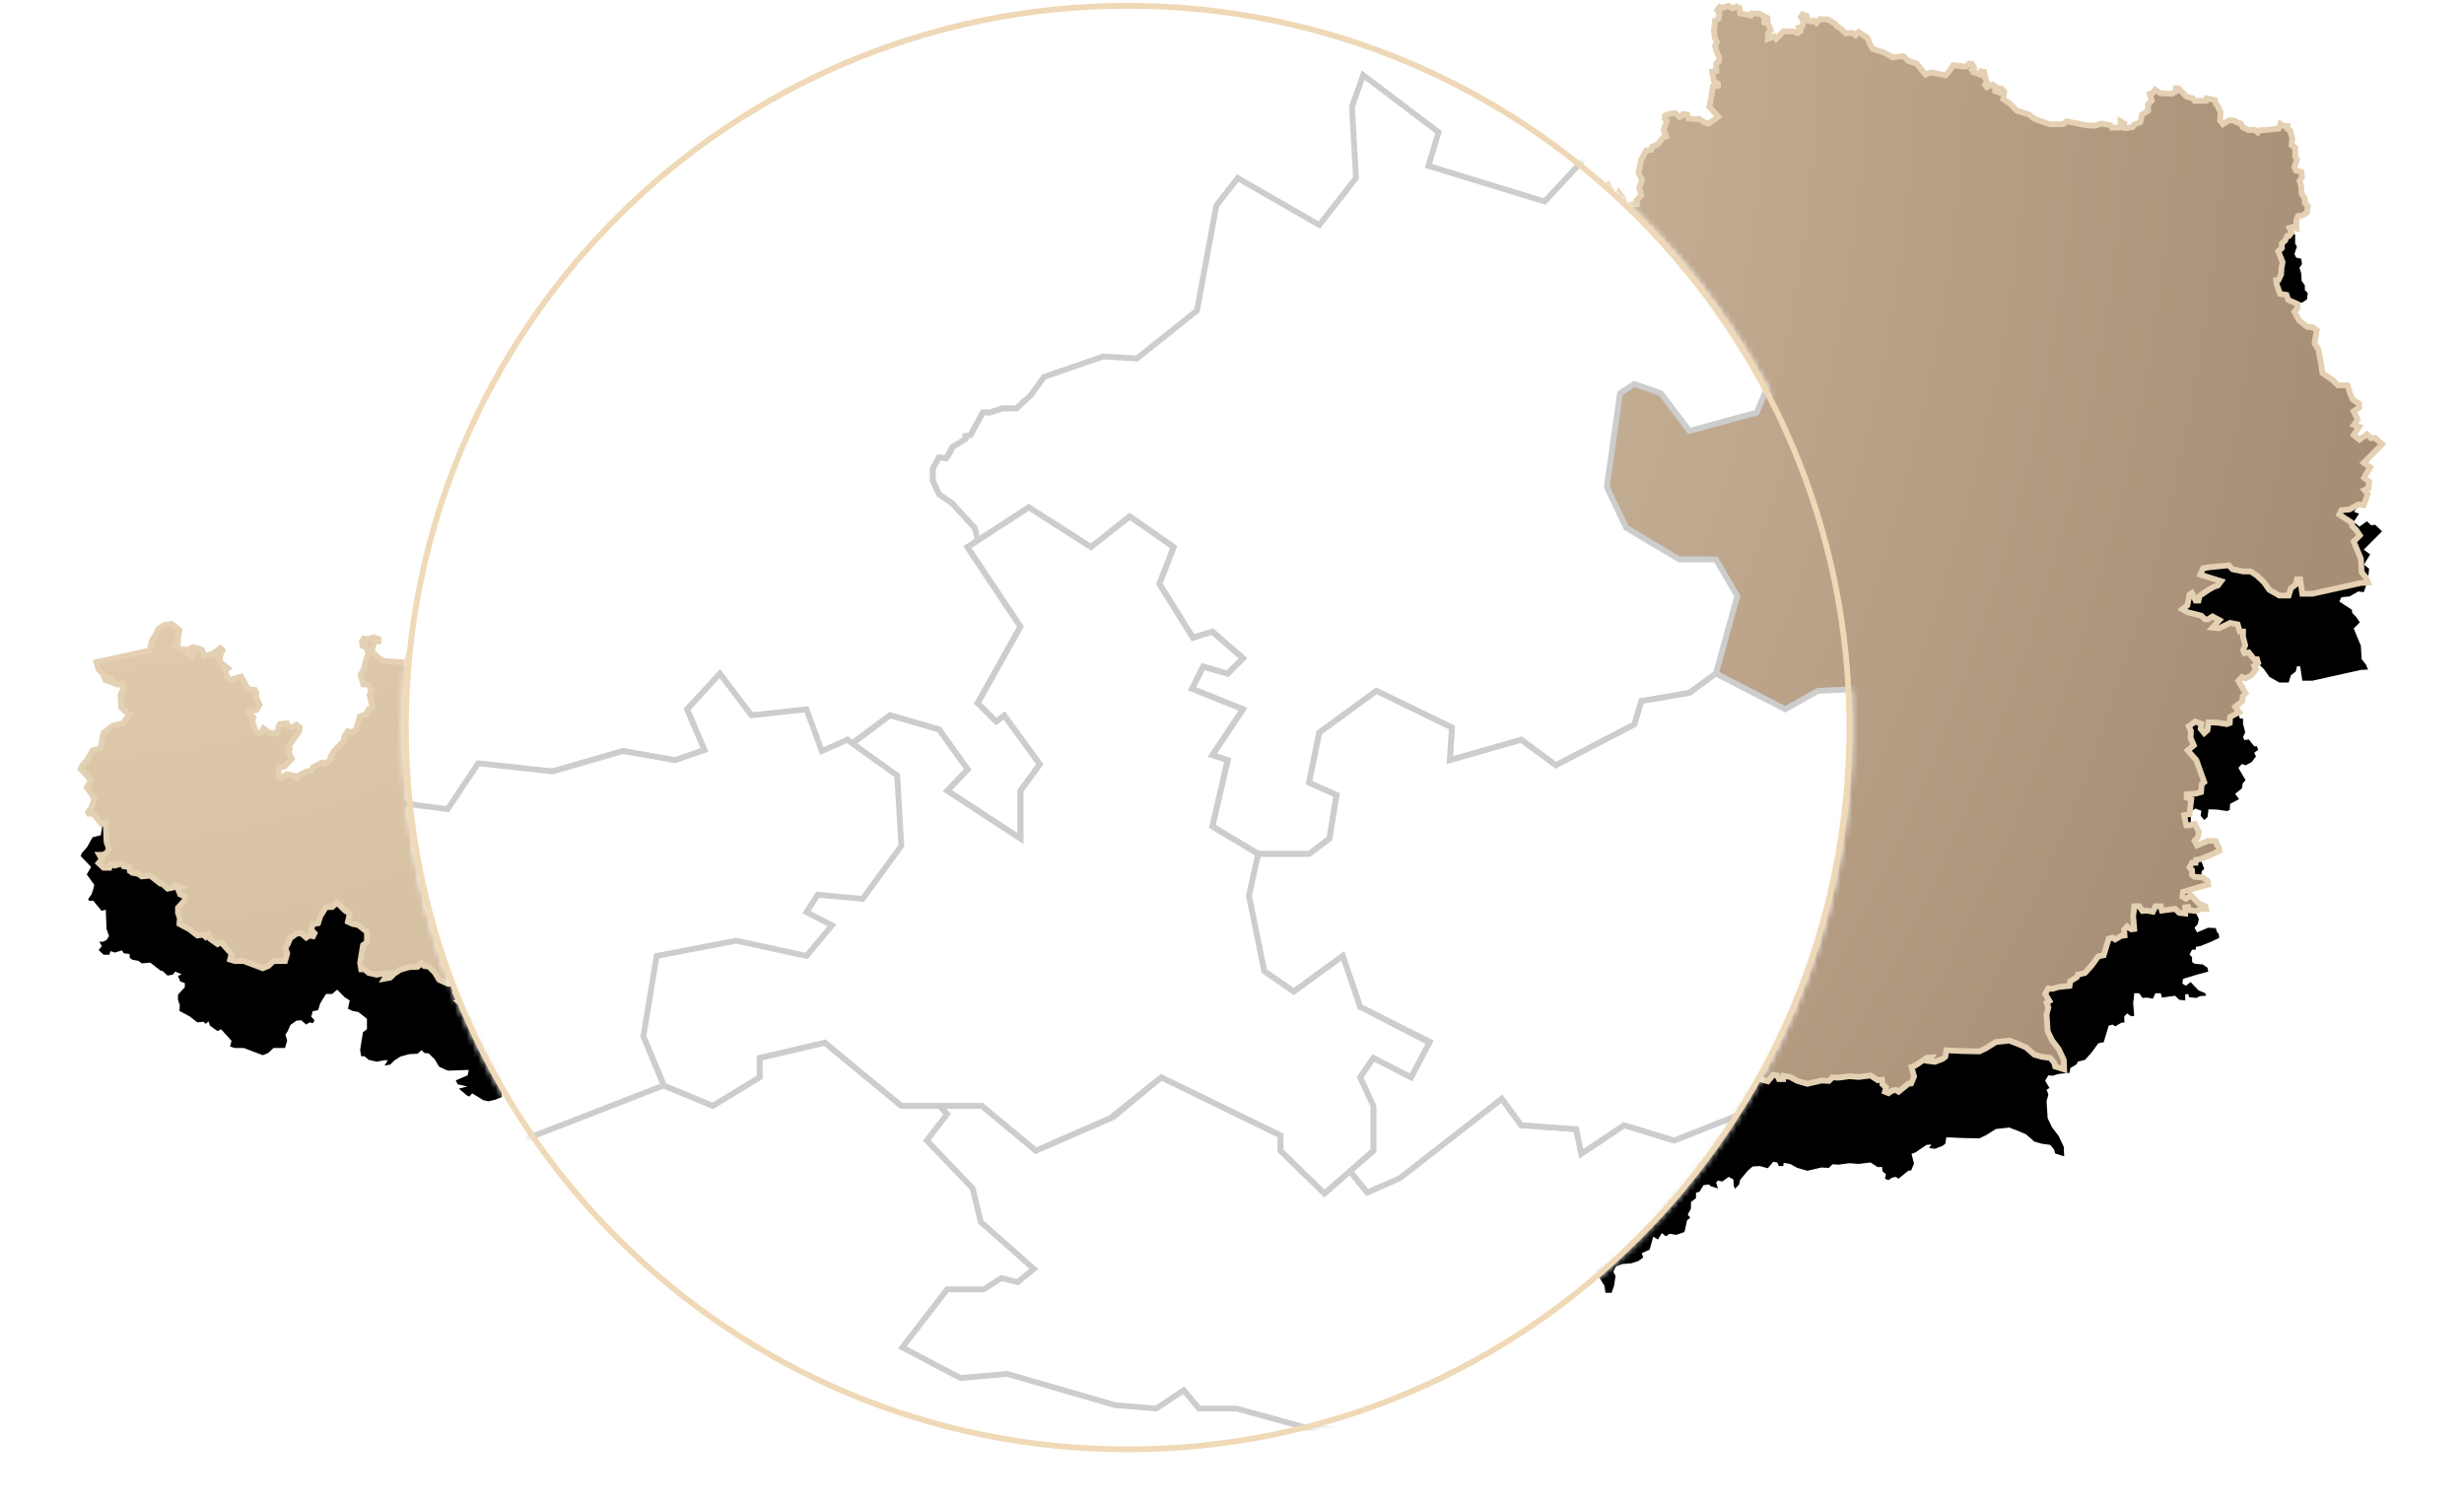 <svg width="425" height="259" viewBox="0 0 425 259" fill="none" xmlns="http://www.w3.org/2000/svg">
<g id="map-small" clip-path="url(#clip0_285_29718)">
<g id="Group">
<g id="Group_2">
<g id="Vector" filter="url(#filter0_d_285_29718)">
<path d="M297.116 1.372L296.62 1.185L296.187 1.744L296.558 2.241L296.434 3.235L295.815 3.545L295.629 5.284L295.815 6.65L296.125 7.209L295.815 7.955L296.001 8.638L296.497 9.818V10.563L296.001 10.936L296.062 12.24L295.319 12.364L295.629 13.98L296.311 14.414V14.787L295.443 14.911L295.196 16.525L295.01 17.581L294.824 18.389L296.372 20.128L294.761 21.308L294.018 21.121L293.027 20.5L292.593 20.563L291.23 20.438L291.044 19.755L290.3 19.693L290.115 20.004L289.681 20.19L288.938 19.506L287.761 19.693L287.203 19.942L287.141 20.5L287.512 20.873L286.955 22.364L287.389 23.544L286.893 23.73L285.84 24.972L284.973 25.282L284.787 25.841L283.919 25.966L283.114 27.518L282.618 29.816L283.237 31.058L282.742 32.301L283.114 33.667L282.308 34.536L282.371 35.22H281.689L280.326 35.53L279.954 34.226L279.211 33.232L278.901 33.729L278.219 33.543L277.352 31.866L276.484 32.362L275.245 33.232L275.122 33.729L274.192 33.48L272.829 32.425L271.032 31.555L270.103 30.437L268.678 30.81L269.421 32.052L269.05 32.487V33.17L268.059 35.034L267.377 34.785H265.89L265.952 35.405L266.2 35.965L265.89 36.461L264.96 36.523L264.775 36.213H264.279L264.217 37.02L263.349 38.076L262.73 38.014L262.544 37.082L260.561 36.586L260.004 35.841L259.013 35.716L258.765 36.027L258.145 35.902L257.278 35.405L255.543 34.846L254.613 35.095L253.87 34.723H253.251L252.569 34.598L251.64 35.282L250.71 34.971L250.773 34.35L249.905 34.039L247.922 33.48V32.798L248.294 32.549V32.114L247.489 32.238L246.373 31.306L246.807 30.872L247.117 30.189L247.86 30.065L248.666 30.189L249.1 28.822L247.55 28.263L246.807 27.146L246.312 26.835L245.816 25.779L243.585 25.469L243.275 24.91H242.78L239.744 21.619L239.063 22.239L239 23.792L238.195 24.785L238.009 25.531L238.691 26.152L240.312 26.525L239.992 27.146L238.877 27.084L238.691 27.767L239.125 28.822L238.814 30.375L239.31 31.431L239.372 32.798L238.505 33.667L238.133 34.785L238.319 35.344L238.071 36.4L237.142 36.897L236.461 37.704L235.903 37.082L235.283 37.704L235.531 38.138L234.974 38.697L235.283 39.815L234.478 40.188L234.168 41.182L232.929 40.622L232.186 39.877L231.008 39.443L230.389 38.449L229.769 38.076L229.088 37.89L227.972 37.02L227.353 36.772L226.919 37.269L226.238 37.393L225.618 37.145L224.131 35.468L223.387 35.095L222.892 35.282L222.582 36.089L222.086 37.269H221.467L220.662 37.952L220.29 40.064L220.909 41.43L220.042 43.293L219.361 43.852L218.926 45.032L218.989 46.088L219.298 47.02V47.951L218.431 49.69L217.935 51.864L216.944 52.671L215.519 53.789L213.908 55.839L212.359 56.895L209.757 58.385L208.084 58.323L206.164 58.137L204.553 58.82L203.313 59.441L202.261 59.565L201.641 59.441L200.339 60.187L199.348 60.559L197.923 60.932L196.622 62.857L194.516 64.844L196.916 66.85L195.057 67.347L194.004 67.409L193.57 68.092L193.385 68.775L192.889 69.397L192.517 70.142L192.083 70.39L191.898 70.949L190.907 71.322L190.039 71.819L189.853 72.999L189.357 73.557L188.8 73.123L188.49 73.06H188.119L188.056 73.744L187.747 74.365L187.623 75.918L187.933 76.973L188.8 78.215L190.844 79.768L189.064 80.309L189.683 82.42L189.931 83.849L190.427 84.408L191.728 84.532L192.471 84.656L192.409 85.898L193.462 86.147L193.896 87.389L195.755 90.68L197.056 92.979L196.436 93.848L195.879 94.593L194.887 96.891L193.958 97.885L193.462 97.947L193.401 98.63L193.215 100.928L192.285 101.3L191.48 102.543L192.781 103.661L193.462 103.722L194.268 103.971H196.189L196.994 103.04L198.729 103.661L199.968 105.089L200.774 105.71L200.339 106.766L201.703 109.995L199.844 112.169L200.278 113.287L200.154 113.536H199.101L198.543 114.529L199.287 115.461L198.109 117.759L198.852 118.318L198.915 121.05L197.923 121.175L196.808 123.038L196.189 122.851L195.941 121.982L195.135 121.547L194.887 122.231L191.232 120.181L190.365 119.498L190.179 121.482L188.63 120.736L188.382 119.432L187.514 119.68L186.462 123.258L185.966 122.574L185.284 121.643L185.036 121.022L185.47 119.718V119.034L186.152 118.475L187.329 114.712L187.391 114.091L185.718 116.674H184.912L183.983 114.935L184.975 114.438L185.222 113.631L184.665 114.003L184.169 113.942L182.682 112.886L181.752 112.947L180.7 112.513L179.027 112.637L178.345 113.32L177.292 110.218H176.053L174.875 111.958L174.38 109.623L172.273 109.312L171.096 110.182H170.477L169.795 109.002L168.618 108.194L167.875 106.766L167.503 106.331L167.44 104.592L166.759 104.468L164.591 105.027L163.475 105.399L163.042 104.903H162.174L161.741 104.468L159.572 104.779L158.395 105.213L158.457 105.586L157.838 105.71L157.094 104.53L157.156 103.288L158.085 101.922L157.652 100.99L156.66 101.736L156.102 102.792L154.306 103.288L154.058 103.91L152.633 104.033L153.624 106.455L154.864 108.94L154.987 109.872L153.686 110.617H152.819L151.642 111.113L150.403 110.865H148.544L147.552 110.12L146.809 110.368L145.57 110.058L144.764 109.623L142.348 110.12L139.312 110.431L136.772 111.113L136.028 112.728L135.162 112.667L134.604 112.108L132.063 112.045L129.647 111.859L128.47 112.356L127.045 112.231L126.363 111.61L124.629 112.108L124.071 113.66L123.513 114.157L123.266 116.703L122.337 117.759L119.486 118.007L117.751 117.945H116.265L115.645 117.2L114.096 118.566L113.786 119.25L112.423 120.243L112.981 120.988L113.662 121.051L114.53 122.603L112.919 122.79L111.928 122.541L110.688 122.231L109.697 122.665L109.449 123.287L108.582 123.969L107.343 124.032L106.538 125.523L106.166 126.205L103.687 126.268L104.369 125.212L105.608 123.721L105.298 123.349H103.75L103.129 123.287L102.572 123.659H101.705L100.651 124.156L98.669 124.964L98.607 125.895L97.863 126.081L95.509 125.646L94.579 126.081L93.278 125.771L91.234 125.646L90.49 125.087L90.429 124.094L91.482 123.473L88.88 119.933L89.003 119.063L87.455 118.691L85.968 119.25L85.534 118.629L85.658 117.324L87.393 116.703L88.88 116.268L88.446 115.648L86.959 114.778L84.667 114.84L83.861 115.089L82.684 115.212L82.498 115.648L80.825 115.896L80.02 115.834L79.958 114.902L78.223 114.405L77.479 114.343L77.046 113.971L76.427 113.784L76.055 112.728L72.771 112.356L72.585 112.045L71.285 111.859L70.479 112.728L70.416 113.474L69.735 114.467L69.178 114.219L66.266 114.033L65.336 113.536L64.097 112.356L64.407 111.362V110.679L65.274 110.617V110.244L64.407 109.934L63.477 110.244L62.734 110.12L62.424 110.679L62.548 111.424L63.044 111.549L63.539 112.604L62.982 114.405L62.734 115.523L62.176 116.455L62.672 118.07H63.539L64.097 119.125L63.725 119.87L64.283 122.044L63.539 122.355L63.167 123.162L62.052 123.597L61.743 124.777L61.371 125.833L60.814 126.33L60.008 126.143L59.388 127.013L59.264 127.82L57.654 129.497L57.034 130.491L57.22 130.863L56.104 131.733L55.485 131.547L53.998 132.354L53.688 133.037H53.007L51.582 133.721L51.148 134.217L50.652 133.782L49.475 133.534L48.732 134.093L47.989 134.031L48.112 132.292L49.041 132.23L50.342 130.863L49.661 129.622L49.971 129.186L49.847 128.69L51.582 126.143L51.706 125.46L51.086 125.025L50.467 125.46L49.599 125.212L49.475 124.777L48.298 124.901L48.05 125.398L47.803 126.516L46.502 126.454L45.448 125.646L45.015 126.454L44.147 126.268L43.528 124.405L43.714 123.783L42.908 122.914L42.847 122.665L44.209 122.479L44.766 121.547L44.271 120.492L44.209 119.436L43.961 119.001H43.342L42.598 118.629L42.227 117.821L41.607 116.703L39.872 117.262L39.314 117.076L38.818 115.647L39.314 115.274L38.137 114.343L37.889 113.784L38.013 112.977L38.385 112.169L38.013 111.797L37.27 112.356L37.394 112.977L36.836 112.728L35.287 113.163L34.792 112.045L33.305 111.61L32.933 111.797L33.305 112.418L33.119 113.225L32.313 112.728L31.88 112.045L31.137 111.92L30.083 111.3L30.7 110.803V109.871L30.95 108.691L29.587 107.635L28.286 107.821L27.295 108.505L26.861 109.498L26.303 110.306L25.746 112.231L16.638 114.219L17.01 115.461L17.754 116.268L18.187 117.324L18.559 117.448V116.889H19.055L19.427 117.759L20.231 118.069H21.223L21.347 118.566L20.789 119.87L20.913 122.044L21.781 122.851L22.4 123.224L21.161 124.776L19.488 125.149L17.815 126.453L17.382 129.062L15.956 129.434L15.027 131.111L14.098 132.167L13.912 132.664L15.709 134.528L14.965 135.832L16.266 137.632L16.081 138.378L15.771 139.309L15.213 140.055L15.337 140.365H16.081L17.258 141.794L17.506 142.104L18.249 141.918L18.374 145.21L18.807 146.452L18.374 147.135L17.754 147.445H17.134L17.568 148.191L17.01 148.873L17.174 149.026L17.878 149.681H18.869L19.055 149.06L19.798 149.309L21.037 148.936L21.347 149.432L22.338 149.557L22.4 150.24L22.834 150.55L23.887 150.737L24.446 151.172L25.932 151.047L27.666 152.413L28.038 152.476L28.906 153.283L29.835 153.097L30.207 152.6L31.322 153.035L30.7 153.345L31.074 154.277L31.88 154.587V155.271L30.7 156.575V157.444L31.012 158.376L30.95 159.37L32.685 160.301L34.048 161.357L35.102 161.233L35.473 161.606L35.969 161.17L36.216 161.916L37.518 162.847L38.137 162.537L39.934 164.524L39.686 165.518L40.491 165.767H42.041L45.324 167.009L46.253 166.636L47.183 165.767H49.165L49.538 164.462L49.228 163.469L49.599 162.91L50.095 161.792L51.148 161.047L51.954 160.984L52.821 161.729L53.379 161.357L53.998 161.481L54.246 160.984L53.688 160.363L53.936 159.432L54.866 159.245L55.237 158.066L56.229 156.451H57.282L58.149 155.705L59.451 157.01L60.318 157.569L60.008 158.997L60.814 159.37L61.805 159.556L63.292 160.736V162.537L62.611 163.034L62.115 166.077L62.301 167.195H62.858L63.602 167.816L64.964 168.127L66.327 167.878H66.886L66.327 168.81L67.319 168.623L68 167.941L69.054 167.257L70.602 166.823L72.027 166.76L72.709 166.139L73.204 166.636L73.948 166.698L75.001 167.754L75.745 168.996L76.674 169.431L77.294 169.679L80.851 169.549L80.665 170.481L78.621 171.35L78.931 172.033L80.604 172.406L79.152 172.785L80.552 173.965L80.949 174.151L81.445 173.592L83.366 174.772L84.295 174.958L85.348 174.71L86.587 174.213L86.336 170.816L87.265 171.188L88.195 170.94L88.504 171.499H89L89.248 170.133L90.115 168.207L90.859 168.021L92.098 167.152L94.518 169.431L94.579 168.251L95.323 166.512L95.943 165.828V165.269L96.191 163.655L96.624 163.531L96.562 162.661L97.058 162.351L97.802 162.724L98.669 162.537L99.784 161.543L99.475 161.047L99.723 159.929L100.466 159.866L100.837 159.432H101.642L101.953 160.115L102.448 159.743H103.625L104.493 159.307L104.741 158.748H105.67L106.414 158.562L107.343 158.686L107.9 158.003L109.077 158.562L109.326 158.128H110.007L110.317 158.686L111.122 159.184L111.432 159.866L112.609 160.301L114.344 159.68L115.211 158.314L115.893 158.252L116.017 157.63H118.433L119.548 158.625L120.415 158.873L121.159 158.314L122.088 158.189L122.522 157.382H123.142L123.638 156.885H124.381L124.69 157.693L126.735 158.562L127.603 158.314L128.284 156.625H128.904L129.957 158.239L130.701 158.612L131.878 158.301L132.063 157.618L132.807 156.562L135.223 156.189L135.843 155.444L136.896 155.071L138.383 153.892L139.312 153.519L139.994 153.767L140.489 155.208H141.047L141.543 154.587L142.72 154.649L143.835 154.836L144.641 154.712L144.764 154.029L145.322 153.594L146.065 153.967L147.057 153.78L147.243 152.972L148.11 152.352L149.288 152.6L150.403 152.29H151.456L152.881 151.545L154.987 152.29L155.855 153.531L154.43 154.401L154.306 155.333L153.749 156.637L152.571 156.761L151.766 157.071L150.465 156.761L149.411 157.817L149.721 159.059L150.155 159.991L150.783 161.668L152.456 163.22L172.535 158.06L171.296 159.24L172.101 159.737L173.464 159.861L174.517 161.6L175.199 162.159L176.067 161.973L176.19 161.041L177.243 161.414L178.234 161.662L178.606 163.277L179.412 165.016H179.846L179.66 165.636L178.545 166.941L179.102 168.059L178.855 168.618L178.234 168.742L178.483 169.612L180.031 169.674L181.271 170.108L182.51 170.419L182.881 172.903L183.501 174.642L185.174 176.257H185.918L186.661 177.126L188.52 177.251L188.767 178.369L189.944 178.058L191.122 178.12L192.299 179.61L193.414 180.046L194.033 179.735H195.769L196.388 179.424L197.07 180.107H197.813L198.247 179.797L178.964 186.2L180.7 186.696L181.133 187.752H181.938L182.62 186.821L184.355 187.069L184.975 187.939L185.842 188.187L186.647 188.249L187.143 188.436L186.833 189.864L187.886 190.361L188.444 189.988L189.497 190.05H192.533L193.834 190.547L196.064 190.981L198.852 191.106L200.092 190.671L201.517 191.168L203.376 191.727L204.429 191.789L205.792 192.907L207.093 192.969L207.96 193.714L207.898 194.335L208.456 194.584L208.952 194.025L211.244 194.149L212.731 194.646L213.536 193.839L215.023 193.342L215.643 193.28L215.705 192.472L216.634 192.969L217.564 193.094L217.502 193.714L218.617 194.335L220.848 194.398L221.839 193.839L222.706 193.528V194.398L223.511 194.957L224.937 194.77L225.989 195.143L226.175 195.639L226.919 195.702L227.353 195.205L229.521 195.639L232 197.068L233.734 197.193L234.539 197.068L235.717 197.441L238.195 197.254L240.364 196.882L242.284 197.254L244.329 197.938L245.258 198.993H245.878L247.303 199.925L248.79 199.49L250.648 199.304L253.498 200.546L254.18 201.788V202.347L254.985 202.968L255.048 203.403L256.286 203.589L256.968 203.03L258.145 203.217L258.517 202.906L259.323 203.589L260.375 203.651L261.119 203.155L263.412 203.837L264.589 203.776L265.89 203.092L267.253 203.155L268.616 202.658L269.855 202.471L270.537 202.906L270.103 203.465L270.722 204.583H272.148L272.457 205.018L273.386 205.266L274.13 204.21L274.873 203.9L276.732 206.757L276.918 207.999H277.971L278.405 206.757L278.653 205.08L278.281 204.396L278.715 203.465L279.83 203.03L281.379 202.906L282.556 202.533L283.423 201.912L283.176 201.167L284.538 200.546L285.159 198.31L285.964 198.807L286.646 197.689L287.327 198.248L288.008 197.813L289.124 198L290.549 197.503L290.982 195.516L291.54 195.019L291.106 194.522L291.664 193.466V192.348L292.531 191.665V190.733L293.151 190.547L293.832 189.429L294.761 189.305L295.071 189.615L296.311 189.988L296.001 188.995L296.311 188.622L297.054 188.808L298.169 188L298.975 188.436L299.036 189.554L299.285 190.05L299.966 189.305L300.152 188.497L301.515 186.882L302.32 186.2L303.56 186.137L304.922 186.51L305.852 185.392L306.534 185.516L306.843 186.137H307.586L307.649 185.578L308.764 185.765L310.003 186.448L311.738 186.945L314.154 186.386L315.455 186.448L316.075 185.827L317.128 185.889L318.987 185.641L320.597 185.765L322.642 185.516L323.881 186.323L324.625 186.262L324.686 187.007L325.306 187.566L325.121 188.311L325.74 188.559L326.359 188.125L326.979 188L327.474 188.311L329.147 186.945L329.643 186.882L330.139 185.703L329.705 184.026L330.387 183.778L332.307 182.473L333.113 182.411L332.741 183.032L333.732 183.156L335.033 182.66L335.529 182.287L335.715 181.169L338.464 181.293L341.415 181.355L342.468 180.858L344.265 179.74L346.557 179.492L348.044 180.051L349.47 180.672L350.894 181.914L352.195 182.287L353.62 182.473L354.302 183.281L354.488 183.964L356.037 184.46L355.975 182.846L355.107 180.983L353.93 179.43L353.187 177.877L353.001 174.958L353.31 173.778L353.001 172.971L353.496 172.66L352.753 171.418L353.31 170.486L354.054 170.549L355.107 170.238L356.966 170.052L357.09 169.245L358.205 168.561L358.391 168.127L359.63 167.816L360.745 166.574L361.923 164.959L362.852 164.773L363.719 161.916L364.401 161.729L364.834 162.04L365.888 161.419L366.445 161.357L366.384 160.363L366.879 159.804L367.622 160.301L368.118 160.239L367.932 158.003L368.057 157.071L368.118 156.326H368.986L369.543 157.134L370.287 157.071L371.34 157.258L371.774 156.326H372.703L372.889 157.071L375.181 156.761L375.863 157.444L376.916 157.569V156.513L377.412 156.451L377.598 157.01L378.837 157.134L379.456 156.823L380.51 156.761L380.386 156.326L379.209 155.83L377.845 154.401L377.04 155.022L376.421 154.649L376.544 153.842L379.209 153.035L380.882 152.6L380.757 151.917L379.952 151.358L378.527 151.234L378.094 150.923V150.116L377.659 149.619L378.094 148.812H378.713L378.775 148.314L379.518 148.191L381.371 147.445L382.796 146.762L382.672 146.017L382.424 145.83L382.177 145.085L380.876 145.023L378.954 145.83L378.521 145.023L379.079 144.402L379.264 143.533L378.583 142.104L377.653 142.352H377.096L376.724 140.614L377.653 140.427L377.963 137.881L377.158 137.571V137.012L378.769 136.887L379.636 136.639L379.76 135.272L380.194 134.9L378.831 131.111L377.344 129.434L378.397 128.565L377.839 127.26L377.902 126.081L377.53 125.274L378.645 124.466L379.698 124.838L379.575 125.708L380.194 126.453L380.751 125.956L380.937 124.59L382.486 124.652L384.097 124.901L384.593 124.715L384.655 123.659L386.203 122.851L385.528 121.92L386.705 120.988L386.829 120.119L387.325 119.56L386.086 117.448L386.705 116.765L387.325 117.013L388.378 116.454L389.122 115.461L388.812 114.84L389.493 114.343L389.307 113.722H388.812L387.882 112.541L387.139 112.666L386.891 112.169L387.263 111.3L386.891 109.871V108.939H386.334L385.962 107.697L384.661 107.449L382.74 108.38L381.625 108.256L382.801 106.952L381.624 106.331L380.819 106.828H380.323L379.704 106.206L377.288 105.586L376.42 105.089L377.288 104.406L377.659 102.543L378.093 102.294L378.712 103.598H379.208L379.394 102.791L380.943 101.735L381.81 101.238L382.554 100.99L383.111 100.244L379.518 99.126L380.014 98.008L381.315 97.822L384.413 97.512L385.094 98.195L386.953 98.567H388.192L389.246 99.251L390.505 100.429L391.414 101.735L393.149 102.729H394.759L395.131 101.487L395.999 100.803L396.185 99.934H396.742L397.114 102.418H398.848L403.309 101.425L407.213 100.555L408.453 100.493L408.08 99.623L407.337 98.692L407.213 96.394L405.974 93.413L407.028 92.357L406.407 91.425L405.726 90.742L405.664 90.183L403.495 88.755L403.867 88.01L405.231 87.885L406.78 87.016L407.709 87.14L408.391 85.198L407.833 84.532L408.514 84.221L408.639 83.103L407.77 82.42L408.019 81.923L408.824 80.619L407.709 79.812L410.868 76.644L409.691 75.527L408.948 75.588L408.266 74.905L406.966 75.837L405.974 75.029L406.903 73.601L406.036 73.291L406.655 72.359L405.974 70.93L406.903 70.31V69.626L405.85 68.943L405.416 68.074L404.92 66.459H404.053H403.248L402.38 65.589L400.584 64.347L400.398 63.043L399.902 60.31L399.22 59.254L399.469 57.764L399.592 56.957L398.911 56.459L397.982 56.398L396.556 55.28L395.751 53.789L396.309 53.106L396.246 52.423L394.698 51.74L394.388 50.87L393.272 50.684L392.715 49.131L392.591 48.324L393.025 48.261L393.458 47.33L393.521 46.212L393.707 45.218L392.963 43.355L393.582 42.796V41.989L394.14 41.492L394.512 40.685H394.822L395.255 40.126L394.884 39.319L395.441 39.133L396.123 39.381L396.06 38.014L396.37 37.269L397.176 37.145L397.919 36.648L398.043 35.53L397.547 35.034V34.226L396.99 33.418L396.928 32.176L396.618 31.183L397.052 30.561L396.928 29.63L396.06 29.444L395.751 28.822L396.185 27.518L395.875 27.021V25.469L395.255 25.034L395.379 23.854L395.008 22.55L394.573 22.239V21.742H393.892L393.335 21.37L393.025 22.177L390.794 22.426L389.741 22.488L389.432 22.86L388.874 22.426H387.82L386.829 21.929L386.519 21.308L386.023 21.183L385.342 20.811L384.475 20.749L383.421 21.432L382.926 20.811L382.988 19.32L382.492 18.265L382.183 17.891L382.058 17.271L380.633 16.96L380.51 17.395H378.527L378.217 16.96L377.102 16.65L375.739 15.221H375.305V15.78L374.685 16.153L372.641 16.091L371.711 15.469L371.34 16.029L370.782 16.215L371.154 17.333L370.473 18.016L370.535 18.637V19.072L369.481 19.755L369.172 21.06L368.118 21.494L367.808 21.929L366.57 22.115L366.321 21.742L366.384 21.308L365.764 20.935V21.99L364.277 22.053L364.029 21.619L362.48 21.308L361.427 21.68L359.878 21.619L356.47 20.935L355.851 21.432H353.496L350.894 20.5L349.965 19.755L347.797 19.072L346.805 17.954L345.504 17.084L345.69 15.78L345.256 15.283L344.946 15.221V15.966L344.141 15.718V14.911L343.769 14.6L342.724 15.035L342.406 14.6L342.725 14.165L342.468 13.544L342.221 12.364L341.725 12.303L341.539 12.861L340.752 12.551L340.424 12.489L340.114 12.054L340.485 11.744L340.176 11.06L339.618 10.998L339.061 11.495L336.892 11.247L336.334 12.116L335.591 12.985L333.051 12.489L332.121 12.861L330.634 10.998L329.147 10.501L328.28 9.693L326.422 9.88L324.996 9.073L323.014 8.452L322.456 7.52L322.147 6.589L320.597 5.533L320.04 6.092L319.544 5.657L318.429 5.781L317.376 4.85L316.756 4.477L316.508 4.042L315.207 3.359L313.906 3.297L313.287 3.98L312.791 3.545L312.419 3.731L311.8 3.545L311.614 2.738L310.932 2.49L310.623 2.924L311.118 3.669L310.809 4.663L310.251 4.787L310.499 5.408L310.065 5.719L309.197 5.408H307.649L306.348 6.713L306.038 6.278L304.922 6.713L304.984 5.719L305.418 5.222L304.984 4.166L304.303 3.918V3.545L304.861 3.421V3.11L303.497 2.365L302.196 2.303L302.01 2.676L300.152 2.303L300.028 1.372L299.532 1.123L298.85 1.434L298.107 0.999L297.116 1.372Z" fill="black"/>
</g>
<path id="Vector_2" d="M297.116 1.372L296.62 1.185L296.187 1.744L296.558 2.241L296.434 3.235L295.815 3.545L295.629 5.284L295.815 6.65L296.125 7.209L295.815 7.955L296.001 8.638L296.497 9.818V10.563L296.001 10.936L296.062 12.24L295.319 12.364L295.629 13.98L296.311 14.414V14.787L295.443 14.911L295.196 16.525L295.01 17.581L294.824 18.389L296.372 20.128L294.761 21.308L294.018 21.121L293.027 20.5L292.593 20.563L291.23 20.438L291.044 19.755L290.3 19.693L290.115 20.004L289.681 20.19L288.938 19.506L287.761 19.693L287.203 19.942L287.141 20.5L287.512 20.873L286.955 22.364L287.389 23.544L286.893 23.73L285.84 24.972L284.973 25.282L284.787 25.841L283.919 25.966L283.114 27.518L282.618 29.816L283.237 31.058L282.742 32.301L283.114 33.667L282.308 34.536L282.371 35.22H281.689L280.326 35.53L279.954 34.226L279.211 33.232L278.901 33.729L278.219 33.543L277.352 31.866L276.484 32.362L275.245 33.232L275.122 33.729L274.192 33.48L272.829 32.425L271.032 31.555L270.103 30.437L268.678 30.81L269.421 32.052L269.05 32.487V33.17L268.059 35.034L267.377 34.785H265.89L265.952 35.405L266.2 35.965L265.89 36.461L264.96 36.523L264.775 36.213H264.279L264.217 37.02L263.349 38.076L262.73 38.014L262.544 37.082L260.561 36.586L260.004 35.841L259.013 35.716L258.765 36.027L258.145 35.902L257.278 35.405L255.543 34.846L254.613 35.095L253.87 34.723H253.251L252.569 34.598L251.64 35.282L250.71 34.971L250.773 34.35L249.905 34.039L247.922 33.48V32.798L248.294 32.549V32.114L247.489 32.238L246.373 31.306L246.807 30.872L247.117 30.189L247.86 30.065L248.666 30.189L249.1 28.822L247.55 28.263L246.807 27.146L246.312 26.835L245.816 25.779L243.585 25.469L243.275 24.91H242.78L239.744 21.619L239.063 22.239L239 23.792L238.195 24.785L238.009 25.531L238.691 26.152L240.312 26.525L239.992 27.146L238.877 27.084L238.691 27.767L239.125 28.822L238.814 30.375L239.31 31.431L239.372 32.798L238.505 33.667L238.133 34.785L238.319 35.344L238.071 36.4L237.142 36.897L236.461 37.704L235.903 37.082L235.283 37.704L235.531 38.138L234.974 38.697L235.283 39.815L234.478 40.188L234.168 41.182L232.929 40.622L232.186 39.877L231.008 39.443L230.389 38.449L229.769 38.076L229.088 37.89L227.972 37.02L227.353 36.772L226.919 37.269L226.238 37.393L225.618 37.145L224.131 35.468L223.387 35.095L222.892 35.282L222.582 36.089L222.086 37.269H221.467L220.662 37.952L220.29 40.064L220.909 41.43L220.042 43.293L219.361 43.852L218.926 45.032L218.989 46.088L219.298 47.02V47.951L218.431 49.69L217.935 51.864L216.944 52.671L215.519 53.789L213.908 55.839L212.359 56.895L209.757 58.385L208.084 58.323L206.164 58.137L204.553 58.82L203.313 59.441L202.261 59.565L201.641 59.441L200.339 60.187L199.348 60.559L197.923 60.932L196.622 62.857L194.516 64.844L196.916 66.85L195.057 67.347L194.004 67.409L193.57 68.092L193.385 68.775L192.889 69.397L192.517 70.142L192.083 70.39L191.898 70.949L190.907 71.322L190.039 71.819L189.853 72.999L189.357 73.557L188.8 73.123L188.49 73.06H188.119L188.056 73.744L187.747 74.365L187.623 75.918L187.933 76.973L188.8 78.215L190.844 79.768L189.064 80.309L189.683 82.42L189.931 83.849L190.427 84.408L191.728 84.532L192.471 84.656L192.409 85.898L193.462 86.147L193.896 87.389L195.755 90.68L197.056 92.979L196.436 93.848L195.879 94.593L194.887 96.891L193.958 97.885L193.462 97.947L193.401 98.63L193.215 100.928L192.285 101.3L191.48 102.543L192.781 103.661L193.462 103.722L194.268 103.971H196.189L196.994 103.04L198.729 103.661L199.968 105.089L200.774 105.71L200.339 106.766L201.703 109.995L199.844 112.169L200.278 113.287L200.154 113.536H199.101L198.543 114.529L199.287 115.461L198.109 117.759L198.852 118.318L198.915 121.05L197.923 121.175L196.808 123.038L196.189 122.851L195.941 121.982L195.135 121.547L194.887 122.231L191.232 120.181L190.365 119.498L190.179 121.482L188.63 120.736L188.382 119.432L187.514 119.68L186.462 123.258L185.966 122.574L185.284 121.643L185.036 121.022L185.47 119.718V119.034L186.152 118.475L187.329 114.712L187.391 114.091L185.718 116.674H184.912L183.983 114.935L184.975 114.438L185.222 113.631L184.665 114.003L184.169 113.942L182.682 112.886L181.752 112.947L180.7 112.513L179.027 112.637L178.345 113.32L177.292 110.218H176.053L174.875 111.958L174.38 109.623L172.273 109.312L171.096 110.182H170.477L169.795 109.002L168.618 108.194L167.875 106.766L167.503 106.331L167.44 104.592L166.759 104.468L164.591 105.027L163.475 105.399L163.042 104.903H162.174L161.741 104.468L159.572 104.779L158.395 105.213L158.457 105.586L157.838 105.71L157.094 104.53L157.156 103.288L158.085 101.922L157.652 100.99L156.66 101.736L156.102 102.792L154.306 103.288L154.058 103.91L152.633 104.033L153.624 106.455L154.864 108.94L154.987 109.872L153.686 110.617H152.819L151.642 111.113L150.403 110.865H148.544L147.552 110.12L146.809 110.368L145.57 110.058L144.764 109.623L142.348 110.12L139.312 110.431L136.772 111.113L136.028 112.728L135.162 112.667L134.604 112.108L132.063 112.045L129.647 111.859L128.47 112.356L127.045 112.231L126.363 111.61L124.629 112.108L124.071 113.66L123.513 114.157L123.266 116.703L122.337 117.759L119.486 118.007L117.751 117.945H116.265L115.645 117.2L114.096 118.566L113.786 119.25L112.423 120.243L112.981 120.988L113.662 121.051L114.53 122.603L112.919 122.79L111.928 122.541L110.688 122.231L109.697 122.665L109.449 123.287L108.582 123.969L107.343 124.032L106.538 125.523L106.166 126.205L103.687 126.268L104.369 125.212L105.608 123.721L105.298 123.349H103.75L103.129 123.287L102.572 123.659H101.705L100.651 124.156L98.669 124.964L98.607 125.895L97.863 126.081L95.509 125.646L94.579 126.081L93.278 125.771L91.234 125.646L90.49 125.087L90.429 124.094L91.482 123.473L88.88 119.933L89.003 119.063L87.455 118.691L85.968 119.25L85.534 118.629L85.658 117.324L87.393 116.703L88.88 116.268L88.446 115.648L86.959 114.778L84.667 114.84L83.861 115.089L82.684 115.212L82.498 115.648L80.825 115.896L80.02 115.834L79.958 114.902L78.223 114.405L77.479 114.343L77.046 113.971L76.427 113.784L76.055 112.728L72.771 112.356L72.585 112.045L71.285 111.859L70.479 112.728L70.416 113.474L69.735 114.467L69.178 114.219L66.266 114.033L65.336 113.536L64.097 112.356L64.407 111.362V110.679L65.274 110.617V110.244L64.407 109.934L63.477 110.244L62.734 110.12L62.424 110.679L62.548 111.424L63.044 111.549L63.539 112.604L62.982 114.405L62.734 115.523L62.176 116.455L62.672 118.07H63.539L64.097 119.125L63.725 119.87L64.283 122.044L63.539 122.355L63.167 123.162L62.052 123.597L61.743 124.777L61.371 125.833L60.814 126.33L60.008 126.143L59.388 127.013L59.264 127.82L57.654 129.497L57.034 130.491L57.22 130.863L56.104 131.733L55.485 131.547L53.998 132.354L53.688 133.037H53.007L51.582 133.721L51.148 134.217L50.652 133.782L49.475 133.534L48.732 134.093L47.989 134.031L48.112 132.292L49.041 132.23L50.342 130.863L49.661 129.622L49.971 129.186L49.847 128.69L51.582 126.143L51.706 125.46L51.086 125.025L50.467 125.46L49.599 125.212L49.475 124.777L48.298 124.901L48.05 125.398L47.803 126.516L46.502 126.454L45.448 125.646L45.015 126.454L44.147 126.268L43.528 124.405L43.714 123.783L42.908 122.914L42.847 122.665L44.209 122.479L44.766 121.547L44.271 120.492L44.209 119.436L43.961 119.001H43.342L42.598 118.629L42.227 117.821L41.607 116.703L39.872 117.262L39.314 117.076L38.818 115.647L39.314 115.274L38.137 114.343L37.889 113.784L38.013 112.977L38.385 112.169L38.013 111.797L37.27 112.356L37.394 112.977L36.836 112.728L35.287 113.163L34.792 112.045L33.305 111.61L32.933 111.797L33.305 112.418L33.119 113.225L32.313 112.728L31.88 112.045L31.137 111.92L30.083 111.3L30.7 110.803V109.871L30.95 108.691L29.587 107.635L28.286 107.821L27.295 108.505L26.861 109.498L26.303 110.306L25.746 112.231L16.638 114.219L17.01 115.461L17.754 116.268L18.187 117.324L18.559 117.448V116.889H19.055L19.427 117.759L20.231 118.069H21.223L21.347 118.566L20.789 119.87L20.913 122.044L21.781 122.851L22.4 123.224L21.161 124.776L19.488 125.149L17.815 126.453L17.382 129.062L15.956 129.434L15.027 131.111L14.098 132.167L13.912 132.664L15.709 134.528L14.965 135.832L16.266 137.632L16.081 138.378L15.771 139.309L15.213 140.055L15.337 140.365H16.081L17.258 141.794L17.506 142.104L18.249 141.918L18.374 145.21L18.807 146.452L18.374 147.135L17.754 147.445H17.134L17.568 148.191L17.01 148.873L17.174 149.026L17.878 149.681H18.869L19.055 149.06L19.798 149.309L21.037 148.936L21.347 149.432L22.338 149.557L22.4 150.24L22.834 150.55L23.887 150.737L24.446 151.172L25.932 151.047L27.666 152.413L28.038 152.476L28.906 153.283L29.835 153.097L30.207 152.6L31.322 153.035L30.7 153.345L31.074 154.277L31.88 154.587V155.271L30.7 156.575V157.444L31.012 158.376L30.95 159.37L32.685 160.301L34.048 161.357L35.102 161.233L35.473 161.606L35.969 161.17L36.216 161.916L37.518 162.847L38.137 162.537L39.934 164.524L39.686 165.518L40.491 165.767H42.041L45.324 167.009L46.253 166.636L47.183 165.767H49.165L49.538 164.462L49.228 163.469L49.599 162.91L50.095 161.792L51.148 161.047L51.954 160.984L52.821 161.729L53.379 161.357L53.998 161.481L54.246 160.984L53.688 160.363L53.936 159.432L54.866 159.245L55.237 158.066L56.229 156.451H57.282L58.149 155.705L59.451 157.01L60.318 157.569L60.008 158.997L60.814 159.37L61.805 159.556L63.292 160.736V162.537L62.611 163.034L62.115 166.077L62.301 167.195H62.858L63.602 167.816L64.964 168.127L66.327 167.878H66.886L66.327 168.81L67.319 168.623L68 167.941L69.054 167.257L70.602 166.823L72.027 166.76L72.709 166.139L73.204 166.636L73.948 166.698L75.001 167.754L75.745 168.996L76.674 169.431L77.294 169.679L80.851 169.549L80.665 170.481L78.621 171.35L78.931 172.033L80.604 172.406L79.152 172.785L80.552 173.965L80.949 174.151L81.445 173.592L83.366 174.772L84.295 174.958L85.348 174.71L86.587 174.213L86.336 170.816L87.265 171.188L88.195 170.94L88.504 171.499H89L89.248 170.133L90.115 168.207L90.859 168.021L92.098 167.152L94.518 169.431L94.579 168.251L95.323 166.512L95.943 165.828V165.269L96.191 163.655L96.624 163.531L96.562 162.661L97.058 162.351L97.802 162.724L98.669 162.537L99.784 161.543L99.475 161.047L99.723 159.929L100.466 159.866L100.837 159.432H101.642L101.953 160.115L102.448 159.743H103.625L104.493 159.307L104.741 158.748H105.67L106.414 158.562L107.343 158.686L107.9 158.003L109.077 158.562L109.326 158.128H110.007L110.317 158.686L111.122 159.184L111.432 159.866L112.609 160.301L114.344 159.68L115.211 158.314L115.893 158.252L116.017 157.63H118.433L119.548 158.625L120.415 158.873L121.159 158.314L122.088 158.189L122.522 157.382H123.142L123.638 156.885H124.381L124.69 157.693L126.735 158.562L127.603 158.314L128.284 156.625H128.904L129.957 158.239L130.701 158.612L131.878 158.301L132.063 157.618L132.807 156.562L135.223 156.189L135.843 155.444L136.896 155.071L138.383 153.892L139.312 153.519L139.994 153.767L140.489 155.208H141.047L141.543 154.587L142.72 154.649L143.835 154.836L144.641 154.712L144.764 154.029L145.322 153.594L146.065 153.967L147.057 153.78L147.243 152.972L148.11 152.352L149.288 152.6L150.403 152.29H151.456L152.881 151.545L154.987 152.29L155.855 153.531L154.43 154.401L154.306 155.333L153.749 156.637L152.571 156.761L151.766 157.071L150.465 156.761L149.411 157.817L149.721 159.059L150.155 159.991L150.783 161.668L152.456 163.22L172.535 158.06L171.296 159.24L172.101 159.737L173.464 159.861L174.517 161.6L175.199 162.159L176.067 161.973L176.19 161.041L177.243 161.414L178.234 161.662L178.606 163.277L179.412 165.016H179.846L179.66 165.636L178.545 166.941L179.102 168.059L178.855 168.618L178.234 168.742L178.483 169.612L180.031 169.674L181.271 170.108L182.51 170.419L182.881 172.903L183.501 174.642L185.174 176.257H185.918L186.661 177.126L188.52 177.251L188.767 178.369L189.944 178.058L191.122 178.12L192.299 179.61L193.414 180.046L194.033 179.735H195.769L196.388 179.424L197.07 180.107H197.813L198.247 179.797L178.964 186.2L180.7 186.696L181.133 187.752H181.938L182.62 186.821L184.355 187.069L184.975 187.939L185.842 188.187L186.647 188.249L187.143 188.436L186.833 189.864L187.886 190.361L188.444 189.988L189.497 190.05H192.533L193.834 190.547L196.064 190.981L198.852 191.106L200.092 190.671L201.517 191.168L203.376 191.727L204.429 191.789L205.792 192.907L207.093 192.969L207.96 193.714L207.898 194.335L208.456 194.584L208.952 194.025L211.244 194.149L212.731 194.646L213.536 193.839L215.023 193.342L215.643 193.28L215.705 192.472L216.634 192.969L217.564 193.094L217.502 193.714L218.617 194.335L220.848 194.398L221.839 193.839L222.706 193.528V194.398L223.511 194.957L224.937 194.77L225.989 195.143L226.175 195.639L226.919 195.702L227.353 195.205L229.521 195.639L232 197.068L233.734 197.193L234.539 197.068L235.717 197.441L238.195 197.254L240.364 196.882L242.284 197.254L244.329 197.938L245.258 198.993H245.878L247.303 199.925L248.79 199.49L250.648 199.304L253.498 200.546L254.18 201.788V202.347L254.985 202.968L255.048 203.403L256.286 203.589L256.968 203.03L258.145 203.217L258.517 202.906L259.323 203.589L260.375 203.651L261.119 203.155L263.412 203.837L264.589 203.776L265.89 203.092L267.253 203.155L268.616 202.658L269.855 202.471L270.537 202.906L270.103 203.465L270.722 204.583H272.148L272.457 205.018L273.386 205.266L274.13 204.21L274.873 203.9L276.732 206.757L276.918 207.999H277.971L278.405 206.757L278.653 205.08L278.281 204.396L278.715 203.465L279.83 203.03L281.379 202.906L282.556 202.533L283.423 201.912L283.176 201.167L284.538 200.546L285.159 198.31L285.964 198.807L286.646 197.689L287.327 198.248L288.008 197.813L289.124 198L290.549 197.503L290.982 195.516L291.54 195.019L291.106 194.522L291.664 193.466V192.348L292.531 191.665V190.733L293.151 190.547L293.832 189.429L294.761 189.305L295.071 189.615L296.311 189.988L296.001 188.995L296.311 188.622L297.054 188.808L298.169 188L298.975 188.436L299.036 189.554L299.285 190.05L299.966 189.305L300.152 188.497L301.515 186.882L302.32 186.2L303.56 186.137L304.922 186.51L305.852 185.392L306.534 185.516L306.843 186.137H307.586L307.649 185.578L308.764 185.765L310.003 186.448L311.738 186.945L314.154 186.386L315.455 186.448L316.075 185.827L317.128 185.889L318.987 185.641L320.597 185.765L322.642 185.516L323.881 186.323L324.625 186.262L324.686 187.007L325.306 187.566L325.121 188.311L325.74 188.559L326.359 188.125L326.979 188L327.474 188.311L329.147 186.945L329.643 186.882L330.139 185.703L329.705 184.026L330.387 183.778L332.307 182.473L333.113 182.411L332.741 183.032L333.732 183.156L335.033 182.66L335.529 182.287L335.715 181.169L338.464 181.293L341.415 181.355L342.468 180.858L344.265 179.74L346.557 179.492L348.044 180.051L349.47 180.672L350.894 181.914L352.195 182.287L353.62 182.473L354.302 183.281L354.488 183.964L356.037 184.46L355.975 182.846L355.107 180.983L353.93 179.43L353.187 177.877L353.001 174.958L353.31 173.778L353.001 172.971L353.496 172.66L352.753 171.418L353.31 170.486L354.054 170.549L355.107 170.238L356.966 170.052L357.09 169.245L358.205 168.561L358.391 168.127L359.63 167.816L360.745 166.574L361.923 164.959L362.852 164.773L363.719 161.916L364.401 161.729L364.834 162.04L365.888 161.419L366.445 161.357L366.384 160.363L366.879 159.804L367.622 160.301L368.118 160.239L367.932 158.003L368.057 157.071L368.118 156.326H368.986L369.543 157.134L370.287 157.071L371.34 157.258L371.774 156.326H372.703L372.889 157.071L375.181 156.761L375.863 157.444L376.916 157.569V156.513L377.412 156.451L377.598 157.01L378.837 157.134L379.456 156.823L380.51 156.761L380.386 156.326L379.209 155.83L377.845 154.401L377.04 155.022L376.421 154.649L376.544 153.842L379.209 153.035L380.882 152.6L380.757 151.917L379.952 151.358L378.527 151.234L378.094 150.923V150.116L377.659 149.619L378.094 148.812H378.713L378.775 148.314L379.518 148.191L381.371 147.445L382.796 146.762L382.672 146.017L382.424 145.83L382.177 145.085L380.876 145.023L378.954 145.83L378.521 145.023L379.079 144.402L379.264 143.533L378.583 142.104L377.653 142.352H377.096L376.724 140.614L377.653 140.427L377.963 137.881L377.158 137.571V137.012L378.769 136.887L379.636 136.639L379.76 135.272L380.194 134.9L378.831 131.111L377.344 129.434L378.397 128.565L377.839 127.26L377.902 126.081L377.53 125.274L378.645 124.466L379.698 124.838L379.575 125.708L380.194 126.453L380.751 125.956L380.937 124.59L382.486 124.652L384.097 124.901L384.593 124.715L384.655 123.659L386.203 122.851L385.528 121.92L386.705 120.988L386.829 120.119L387.325 119.56L386.086 117.448L386.705 116.765L387.325 117.013L388.378 116.454L389.122 115.461L388.812 114.84L389.493 114.343L389.307 113.722H388.812L387.882 112.541L387.139 112.666L386.891 112.169L387.263 111.3L386.891 109.871V108.939H386.334L385.962 107.697L384.661 107.449L382.74 108.38L381.625 108.256L382.801 106.952L381.624 106.331L380.819 106.828H380.323L379.704 106.206L377.288 105.586L376.42 105.089L377.288 104.406L377.659 102.543L378.093 102.294L378.712 103.598H379.208L379.394 102.791L380.943 101.735L381.81 101.238L382.554 100.99L383.111 100.244L379.518 99.126L380.014 98.008L381.315 97.822L384.413 97.512L385.094 98.195L386.953 98.567H388.192L389.246 99.251L390.505 100.429L391.414 101.735L393.149 102.729H394.759L395.131 101.487L395.999 100.803L396.185 99.934H396.742L397.114 102.418H398.848L403.309 101.425L407.213 100.555L408.453 100.493L408.08 99.623L407.337 98.692L407.213 96.394L405.974 93.413L407.028 92.357L406.407 91.425L405.726 90.742L405.664 90.183L403.495 88.755L403.867 88.01L405.231 87.885L406.78 87.016L407.709 87.14L408.391 85.198L407.833 84.532L408.514 84.221L408.639 83.103L407.77 82.42L408.019 81.923L408.824 80.619L407.709 79.812L410.868 76.644L409.691 75.527L408.948 75.588L408.266 74.905L406.966 75.837L405.974 75.029L406.903 73.601L406.036 73.291L406.655 72.359L405.974 70.93L406.903 70.31V69.626L405.85 68.943L405.416 68.074L404.92 66.459H404.053H403.248L402.38 65.589L400.584 64.347L400.398 63.043L399.902 60.31L399.22 59.254L399.469 57.764L399.592 56.957L398.911 56.459L397.982 56.398L396.556 55.28L395.751 53.789L396.309 53.106L396.246 52.423L394.698 51.74L394.388 50.87L393.272 50.684L392.715 49.131L392.591 48.324L393.025 48.261L393.458 47.33L393.521 46.212L393.707 45.218L392.963 43.355L393.582 42.796V41.989L394.14 41.492L394.512 40.685H394.822L395.255 40.126L394.884 39.319L395.441 39.133L396.123 39.381L396.06 38.014L396.37 37.269L397.176 37.145L397.919 36.648L398.043 35.53L397.547 35.034V34.226L396.99 33.418L396.928 32.176L396.618 31.183L397.052 30.561L396.928 29.63L396.06 29.444L395.751 28.822L396.185 27.518L395.875 27.021V25.469L395.255 25.034L395.379 23.854L395.008 22.55L394.573 22.239V21.742H393.892L393.335 21.37L393.025 22.177L390.794 22.426L389.741 22.488L389.432 22.86L388.874 22.426H387.82L386.829 21.929L386.519 21.308L386.023 21.183L385.342 20.811L384.475 20.749L383.421 21.432L382.926 20.811L382.988 19.32L382.492 18.265L382.183 17.891L382.058 17.271L380.633 16.96L380.51 17.395H378.527L378.217 16.96L377.102 16.65L375.739 15.221H375.305V15.78L374.685 16.153L372.641 16.091L371.711 15.469L371.34 16.029L370.782 16.215L371.154 17.333L370.473 18.016L370.535 18.637V19.072L369.481 19.755L369.172 21.06L368.118 21.494L367.808 21.929L366.57 22.115L366.321 21.742L366.384 21.308L365.764 20.935V21.99L364.277 22.053L364.029 21.619L362.48 21.308L361.427 21.68L359.878 21.619L356.47 20.935L355.851 21.432H353.496L350.894 20.5L349.965 19.755L347.797 19.072L346.805 17.954L345.504 17.084L345.69 15.78L345.256 15.283L344.946 15.221V15.966L344.141 15.718V14.911L343.769 14.6L342.724 15.035L342.406 14.6L342.725 14.165L342.468 13.544L342.221 12.364L341.725 12.303L341.539 12.861L340.752 12.551L340.424 12.489L340.114 12.054L340.485 11.744L340.176 11.06L339.618 10.998L339.061 11.495L336.892 11.247L336.334 12.116L335.591 12.985L333.051 12.489L332.121 12.861L330.634 10.998L329.147 10.501L328.28 9.693L326.422 9.88L324.996 9.073L323.014 8.452L322.456 7.52L322.147 6.589L320.597 5.533L320.04 6.092L319.544 5.657L318.429 5.781L317.376 4.85L316.756 4.477L316.508 4.042L315.207 3.359L313.906 3.297L313.287 3.98L312.791 3.545L312.419 3.731L311.8 3.545L311.614 2.738L310.932 2.49L310.623 2.924L311.118 3.669L310.809 4.663L310.251 4.787L310.499 5.408L310.065 5.719L309.197 5.408H307.649L306.348 6.713L306.038 6.278L304.922 6.713L304.984 5.719L305.418 5.222L304.984 4.166L304.303 3.918V3.545L304.861 3.421V3.11L303.497 2.365L302.196 2.303L302.01 2.676L300.152 2.303L300.028 1.372L299.532 1.123L298.85 1.434L298.107 0.999L297.116 1.372Z" fill="url(#paint0_radial_285_29718)" stroke="#E4D0B2"/>
</g>
<g id="skiregion">
<mask id="mask0_285_29718" style="mask-type:luminance" maskUnits="userSpaceOnUse" x="69" y="0" width="251" height="251">
<circle id="mask" cx="194.5" cy="125.5" r="124.5" fill="white" stroke="white"/>
</mask>
<g mask="url(#mask0_285_29718)">
<g id="bavaria" filter="url(#filter1_d_285_29718)">
<path fill-rule="evenodd" clip-rule="evenodd" d="M176.564 69.229L175.333 70.46H172.871L170.761 71.163H169.53L167.42 75.032L166.54 75.208V75.735L164.254 77.142L163.199 79.076L161.968 78.901L160.913 80.835V82.945L161.968 85.231L164.254 86.814L168.123 91.034L168.826 93.144L166.892 94.375L176.036 108.091L168.651 121.28L171.64 124.093L173.223 123.038L179.377 131.831L176.036 136.403V144.668L163.375 136.403L166.716 132.71L161.968 125.852L153.528 123.39L146.845 128.314L146.142 127.61L141.746 129.896L139.108 122.687L129.612 123.39L123.985 116.532L118.534 122.335L121.523 129.369L116.424 131.127L107.456 129.545L95.322 133.062L90.926 132.71L82.485 131.831L77.21 139.744L69.121 138.689L67.362 143.261H59.273V-4.627H285.237V63.426L176.564 69.229Z" fill="white"/>
<path fill-rule="evenodd" clip-rule="evenodd" d="M176.564 69.229L175.333 70.46H172.871L170.761 71.163H169.53L167.42 75.032L166.54 75.208V75.735L164.254 77.142L163.199 79.076L161.968 78.901L160.913 80.835V82.945L161.968 85.231L164.254 86.814L168.123 91.034L168.826 93.144L166.892 94.375L176.036 108.091L168.651 121.28L171.64 124.093L173.223 123.038L179.377 131.831L176.036 136.403V144.668L163.375 136.403L166.716 132.71L161.968 125.852L153.528 123.39L146.845 128.314L146.142 127.61L141.746 129.896L139.108 122.687L129.612 123.39L123.985 116.532L118.534 122.335L121.523 129.369L116.424 131.127L107.456 129.545L95.322 133.062L90.926 132.71L82.485 131.831L77.21 139.744L69.121 138.689L67.362 143.261H59.273V-4.627H285.237V63.426L176.564 69.229Z" stroke="#CDCDCD"/>
</g>
<g id="Subtract" filter="url(#filter2_d_285_29718)">
<path d="M175.334 70.46L177.795 68.174L180.081 65.008L190.281 61.491L196.084 61.843L206.459 53.578L209.8 35.466L213.492 30.718L227.56 38.807L233.891 30.718L233.187 18.409L235.122 12.957L248.134 22.805L246.376 28.608L266.423 34.763L275.567 24.915L291.393 30.718L301.592 32.125L309.329 36.873L306.867 37.752L304.933 40.39L310.209 45.665L312.846 54.106L313.901 63.074L310.209 67.294L304.406 67.822L302.999 71.163L291.393 74.328L286.469 67.822L281.897 66.239L279.435 67.822L277.149 84L280.49 91.034L289.634 96.485H295.965L299.658 102.816L295.965 116.18L291.393 119.521L283.128 120.928L281.897 124.972L268.357 132.006L262.378 127.61L250.069 131.127L250.42 125.5L237.408 119.169L227.56 126.379L225.802 134.996L230.55 137.106L229.319 144.667L225.802 147.305H217.009L209.096 142.557L211.734 131.127L209.096 130.248L214.372 122.335L205.579 118.818L207.514 114.949L211.734 116.18L214.372 113.542L209.096 108.97L205.755 110.025L199.952 100.705L202.414 94.375L194.853 89.1L187.995 94.902L177.444 88.044L168.827 93.847L168.124 91.034L165.838 88.572L164.255 86.814L161.969 85.231L160.914 82.945V80.835L161.969 78.9L163.2 79.076L163.903 78.021L164.255 77.142L166.541 75.735V75.207L167.42 75.032L169.531 71.163H170.762L172.872 70.46H175.334Z" fill="white"/>
<path d="M175.334 70.46L177.795 68.174L180.081 65.008L190.281 61.491L196.084 61.843L206.459 53.578L209.8 35.466L213.492 30.718L227.56 38.807L233.891 30.718L233.187 18.409L235.122 12.957L248.134 22.805L246.376 28.608L266.423 34.763L275.567 24.915L291.393 30.718L301.592 32.125L309.329 36.873L306.867 37.752L304.933 40.39L310.209 45.665L312.846 54.106L313.901 63.074L310.209 67.294L304.406 67.822L302.999 71.163L291.393 74.328L286.469 67.822L281.897 66.239L279.435 67.822L277.149 84L280.49 91.034L289.634 96.485H295.965L299.658 102.816L295.965 116.18L291.393 119.521L283.128 120.928L281.897 124.972L268.357 132.006L262.378 127.61L250.069 131.127L250.42 125.5L237.408 119.169L227.56 126.379L225.802 134.996L230.55 137.106L229.319 144.667L225.802 147.305H217.009L209.096 142.557L211.734 131.127L209.096 130.248L214.372 122.335L205.579 118.818L207.514 114.949L211.734 116.18L214.372 113.542L209.096 108.97L205.755 110.025L199.952 100.705L202.414 94.375L194.853 89.1L187.995 94.902L177.444 88.044L168.827 93.847L168.124 91.034L165.838 88.572L164.255 86.814L161.969 85.231L160.914 82.945V80.835L161.969 78.9L163.2 79.076L163.903 78.021L164.255 77.142L166.541 75.735V75.207L167.42 75.032L169.531 71.163H170.762L172.872 70.46H175.334Z" stroke="#CDCDCD"/>
</g>
<g id="sbg" filter="url(#filter3_d_285_29718)">
<path fill-rule="evenodd" clip-rule="evenodd" d="M109.039 164.011L110.973 178.782L114.49 187.223L122.931 190.74L131.02 185.816V182.475L142.274 179.837L155.463 190.74H169.355L178.675 198.477L191.512 192.85L200.304 185.816L220.878 195.839V198.477L228.439 205.862L236.88 198.477V190.74L234.594 185.816L236.88 182.475L243.387 185.816L246.552 179.837L234.594 173.682L231.605 164.89L223.164 171.045L218.064 167.528L215.427 154.515L217.009 147.305L209.096 142.557L211.734 131.127L209.096 130.248L214.372 122.335L205.579 118.818L207.514 114.949L211.734 116.18L214.372 113.543L209.096 108.97L205.755 110.026L199.952 100.706L202.414 94.375L194.853 89.1L188.17 94.375L177.444 87.517L166.893 94.375L176.037 108.091L168.651 121.28L171.817 124.445L173.223 123.39L179.378 131.831L176.037 136.403V144.668L163.376 136.403L166.893 132.71L161.969 125.852L153.528 123.39L143.153 131.127L153.528 147.305L144.912 153.987H140.516L132.251 161.021L109.039 164.011Z" fill="white"/>
<path fill-rule="evenodd" clip-rule="evenodd" d="M109.039 164.011L110.973 178.782L114.49 187.223L122.931 190.74L131.02 185.816V182.475L142.274 179.837L155.463 190.74H169.355L178.675 198.477L191.512 192.85L200.304 185.816L220.878 195.839V198.477L228.439 205.862L236.88 198.477V190.74L234.594 185.816L236.88 182.475L243.387 185.816L246.552 179.837L234.594 173.682L231.605 164.89L223.164 171.045L218.064 167.528L215.427 154.515L217.009 147.305L209.096 142.557L211.734 131.127L209.096 130.248L214.372 122.335L205.579 118.818L207.514 114.949L211.734 116.18L214.372 113.543L209.096 108.97L205.755 110.026L199.952 100.706L202.414 94.375L194.853 89.1L188.17 94.375L177.444 87.517L166.893 94.375L176.037 108.091L168.651 121.28L171.817 124.445L173.223 123.39L179.378 131.831L176.037 136.403V144.668L163.376 136.403L166.893 132.71L161.969 125.852L153.528 123.39L143.153 131.127L153.528 147.305L144.912 153.987H140.516L132.251 161.021L109.039 164.011Z" stroke="#CDCDCD"/>
</g>
<g id="k&#195;&#164;rnten" filter="url(#filter4_d_285_29718)">
<path fill-rule="evenodd" clip-rule="evenodd" d="M161.969 190.739L163.376 192.146L159.859 196.718L167.772 204.983L169.179 210.786L178.323 218.875L175.509 221.161L172.696 220.457L169.706 222.392H163.376L155.639 232.415L165.662 237.69L173.751 236.987L192.294 242.36L199.425 242.966L204.173 239.801L206.81 242.966H213.317L225.45 246.307L241.101 246.834L244.09 249.648L251.476 249.121L255.696 254.572L267.829 255.275L275.742 252.813V255.803L279.259 256.858L282.601 255.803L284.887 260.551L288.755 259.144L296.844 248.065L302.999 246.834L307.395 235.756L314.605 236.987L319.001 231.536L314.605 217.996L316.715 209.555L312.495 196.718L302.999 191.091L288.755 196.718L280.139 194.08L272.753 199.004L271.874 194.784L262.378 194.08L259.037 189.508L241.804 202.873L235.825 205.686L232.836 201.993L228.44 205.862L220.878 198.476V195.839L200.304 185.815L192.039 192.673L178.675 198.476L169.355 190.739H161.969Z" fill="white"/>
<path fill-rule="evenodd" clip-rule="evenodd" d="M161.969 190.739L163.376 192.146L159.859 196.718L167.772 204.983L169.179 210.786L178.323 218.875L175.509 221.161L172.696 220.457L169.706 222.392H163.376L155.639 232.415L165.662 237.69L173.751 236.987L192.294 242.36L199.425 242.966L204.173 239.801L206.81 242.966H213.317L225.45 246.307L241.101 246.834L244.09 249.648L251.476 249.121L255.696 254.572L267.829 255.275L275.742 252.813V255.803L279.259 256.858L282.601 255.803L284.887 260.551L288.755 259.144L296.844 248.065L302.999 246.834L307.395 235.756L314.605 236.987L319.001 231.536L314.605 217.996L316.715 209.555L312.495 196.718L302.999 191.091L288.755 196.718L280.139 194.08L272.753 199.004L271.874 194.784L262.378 194.08L259.037 189.508L241.804 202.873L235.825 205.686L232.836 201.993L228.44 205.862L220.878 198.476V195.839L200.304 185.815L192.039 192.673L178.675 198.476L169.355 190.739H161.969Z" stroke="#CDCDCD"/>
</g>
<g id="steiermark" filter="url(#filter5_d_285_29718)">
<path fill-rule="evenodd" clip-rule="evenodd" d="M232.835 201.994L235.824 205.686L241.451 203.224L259.036 189.508L262.377 194.08L271.873 194.784L272.752 199.004L280.138 194.08L288.754 196.718L302.998 191.091L312.494 196.718L316.714 209.555L314.604 217.996L319 231.712L345.905 230.305L350.477 233.998H355.225L356.28 228.019L364.896 222.919L377.733 222.392L387.581 228.019L390.394 228.898L385.998 211.665L396.373 192.849L393.383 184.233L395.142 178.078L388.636 153.811L396.373 149.415L393.383 139.919L388.636 141.854L374.568 133.765L375.623 129.193L366.303 126.379V118.818L343.619 108.97L330.43 112.311L325.331 118.642L313.549 119.169L307.922 122.335L295.964 116.18L291.392 119.521L283.127 120.928L281.896 124.972L268.356 132.006L262.377 127.61L250.068 131.127L250.419 125.5L237.407 119.169L227.559 126.379L225.801 134.996L230.549 137.106L229.318 144.667L225.801 147.305H217.008L215.25 154.339L218.064 167.527L223.163 171.044L231.604 164.89L234.593 173.682L246.551 179.661L243.386 185.816L236.879 182.474L234.593 185.816L236.879 191.091V198.477L232.835 201.994Z" fill="white"/>
<path fill-rule="evenodd" clip-rule="evenodd" d="M232.835 201.994L235.824 205.686L241.451 203.224L259.036 189.508L262.377 194.08L271.873 194.784L272.752 199.004L280.138 194.08L288.754 196.718L302.998 191.091L312.494 196.718L316.714 209.555L314.604 217.996L319 231.712L345.905 230.305L350.477 233.998H355.225L356.28 228.019L364.896 222.919L377.733 222.392L387.581 228.019L390.394 228.898L385.998 211.665L396.373 192.849L393.383 184.233L395.142 178.078L388.636 153.811L396.373 149.415L393.383 139.919L388.636 141.854L374.568 133.765L375.623 129.193L366.303 126.379V118.818L343.619 108.97L330.43 112.311L325.331 118.642L313.549 119.169L307.922 122.335L295.964 116.18L291.392 119.521L283.127 120.928L281.896 124.972L268.356 132.006L262.377 127.61L250.068 131.127L250.419 125.5L237.407 119.169L227.559 126.379L225.801 134.996L230.549 137.106L229.318 144.667L225.801 147.305H217.008L215.25 154.339L218.064 167.527L223.163 171.044L231.604 164.89L234.593 173.682L246.551 179.661L243.386 185.816L236.879 182.474L234.593 185.816L236.879 191.091V198.477L232.835 201.994Z" stroke="#CDCDCD"/>
</g>
<g id="sbg_2" filter="url(#filter6_d_285_29718)">
<path fill-rule="evenodd" clip-rule="evenodd" d="M109.039 164.011L110.973 178.782L114.49 187.223L122.931 190.74L131.02 185.816V182.475L142.274 179.837L155.463 190.74H169.355L178.675 198.477L191.512 192.85L200.304 185.816L220.878 195.839V198.477L228.439 205.862L236.88 198.477V190.74L234.594 185.816L236.88 182.475L243.387 185.816L246.552 179.837L234.594 173.682L231.605 164.89L223.164 171.045L218.064 167.528L215.427 154.515L217.009 147.305L209.096 142.557L211.734 131.127L209.096 130.248L214.372 122.335L205.579 118.818L207.514 114.949L211.734 116.18L214.372 113.543L209.096 108.97L205.755 110.026L199.952 100.706L202.414 94.375L194.853 89.1L188.17 94.375L177.444 87.517L166.893 94.375L176.037 108.091L168.651 121.28L171.817 124.445L173.223 123.39L179.378 131.831L176.037 136.403V144.668L163.376 136.403L166.893 132.71L161.969 125.852L153.528 123.39L143.153 131.127L153.528 147.305L144.912 153.987H140.516L132.251 161.021L109.039 164.011Z" fill="white"/>
<path fill-rule="evenodd" clip-rule="evenodd" d="M109.039 164.011L110.973 178.782L114.49 187.223L122.931 190.74L131.02 185.816V182.475L142.274 179.837L155.463 190.74H169.355L178.675 198.477L191.512 192.85L200.304 185.816L220.878 195.839V198.477L228.439 205.862L236.88 198.477V190.74L234.594 185.816L236.88 182.475L243.387 185.816L246.552 179.837L234.594 173.682L231.605 164.89L223.164 171.045L218.064 167.528L215.427 154.515L217.009 147.305L209.096 142.557L211.734 131.127L209.096 130.248L214.372 122.335L205.579 118.818L207.514 114.949L211.734 116.18L214.372 113.543L209.096 108.97L205.755 110.026L199.952 100.706L202.414 94.375L194.853 89.1L188.17 94.375L177.444 87.517L166.893 94.375L176.037 108.091L168.651 121.28L171.817 124.445L173.223 123.39L179.378 131.831L176.037 136.403V144.668L163.376 136.403L166.893 132.71L161.969 125.852L153.528 123.39L143.153 131.127L153.528 147.305L144.912 153.987H140.516L132.251 161.021L109.039 164.011Z" stroke="#CDCDCD"/>
</g>
<g id="tyrol" filter="url(#filter7_d_285_29718)">
<path fill-rule="evenodd" clip-rule="evenodd" d="M-18.98 162.252L1.243 147.305L-3.505 136.403L0.188 129.545H5.111L7.925 136.403L11.618 131.127L25.334 138.161L31.313 134.644L36.236 138.161L34.126 142.03L40.105 149.239L54.349 147.305L58.393 149.239L61.207 145.898H65.603L69.12 138.513L77.209 139.568L82.484 131.655L95.321 133.062L107.455 129.545L116.423 131.127L121.522 129.369L118.533 122.335L124.16 116.18L129.611 123.39L139.107 122.335L141.745 129.545L146.141 127.61L154.758 133.765L155.461 145.898L148.779 155.042L141.041 154.339L139.107 157.328L143.503 159.614L139.107 164.89L126.974 162.252L113.258 164.89L110.971 178.782L114.488 187.223L90.046 196.718L80.198 195.312L65.427 197.422L58.393 195.312L44.325 201.114L43.446 211.314L37.116 218.875L15.662 214.479L16.717 210.786L12.497 206.214L3.88 210.083L-3.505 205.335L-1.395 198.477L-7.726 195.312L-18.98 205.335L-23.376 206.214L-26.014 197.422L-21.969 191.443L-23.376 182.475L-16.87 173.682L-18.98 162.252Z" fill="white"/>
<path fill-rule="evenodd" clip-rule="evenodd" d="M-18.98 162.252L1.243 147.305L-3.505 136.403L0.188 129.545H5.111L7.925 136.403L11.618 131.127L25.334 138.161L31.313 134.644L36.236 138.161L34.126 142.03L40.105 149.239L54.349 147.305L58.393 149.239L61.207 145.898H65.603L69.12 138.513L77.209 139.568L82.484 131.655L95.321 133.062L107.455 129.545L116.423 131.127L121.522 129.369L118.533 122.335L124.16 116.18L129.611 123.39L139.107 122.335L141.745 129.545L146.141 127.61L154.758 133.765L155.461 145.898L148.779 155.042L141.041 154.339L139.107 157.328L143.503 159.614L139.107 164.89L126.974 162.252L113.258 164.89L110.971 178.782L114.488 187.223L90.046 196.718L80.198 195.312L65.427 197.422L58.393 195.312L44.325 201.114L43.446 211.314L37.116 218.875L15.662 214.479L16.717 210.786L12.497 206.214L3.88 210.083L-3.505 205.335L-1.395 198.477L-7.726 195.312L-18.98 205.335L-23.376 206.214L-26.014 197.422L-21.969 191.443L-23.376 182.475L-16.87 173.682L-18.98 162.252Z" stroke="#CDCDCD"/>
</g>
</g>
</g>
<g id="Vector_3" filter="url(#filter8_i_285_29718)">
<path d="M194.5 250C263.259 250 319 194.259 319 125.5C319 56.74 263.259 1 194.5 1C125.741 1 70 56.74 70 125.5C70 194.259 125.741 250 194.5 250Z" fill="white" fill-opacity="0.01"/>
</g>
<path id="Vector_4" d="M194.5 250C263.259 250 319 194.259 319 125.5C319 56.74 263.259 1 194.5 1C125.741 1 70 56.74 70 125.5C70 194.259 125.741 250 194.5 250Z" stroke="url(#paint1_radial_285_29718)"/>
</g>
</g>
<defs>
<filter id="filter0_d_285_29718" x="-1.088" y="0.999" width="426.955" height="237" filterUnits="userSpaceOnUse" color-interpolation-filters="sRGB">
<feFlood flood-opacity="0" result="BackgroundImageFix"/>
<feColorMatrix in="SourceAlpha" type="matrix" values="0 0 0 0 0 0 0 0 0 0 0 0 0 0 0 0 0 0 127 0" result="hardAlpha"/>
<feOffset dy="15"/>
<feGaussianBlur stdDeviation="7.5"/>
<feComposite in2="hardAlpha" operator="out"/>
<feColorMatrix type="matrix" values="0 0 0 0 0 0 0 0 0 0 0 0 0 0 0 0 0 0 0.3 0"/>
<feBlend mode="normal" in2="BackgroundImageFix" result="effect1_dropShadow_285_29718"/>
<feBlend mode="normal" in="SourceGraphic" in2="effect1_dropShadow_285_29718" result="shape"/>
</filter>
<filter id="filter1_d_285_29718" x="48.773" y="-15.127" width="246.965" height="170.718" filterUnits="userSpaceOnUse" color-interpolation-filters="sRGB">
<feFlood flood-opacity="0" result="BackgroundImageFix"/>
<feColorMatrix in="SourceAlpha" type="matrix" values="0 0 0 0 0 0 0 0 0 0 0 0 0 0 0 0 0 0 127 0" result="hardAlpha"/>
<feOffset/>
<feGaussianBlur stdDeviation="5"/>
<feColorMatrix type="matrix" values="0 0 0 0 0.123 0 0 0 0 0.185 0 0 0 0 0.274 0 0 0 0.2 0"/>
<feBlend mode="normal" in2="BackgroundImageFix" result="effect1_dropShadow_285_29718"/>
<feBlend mode="normal" in="SourceGraphic" in2="effect1_dropShadow_285_29718" result="shape"/>
</filter>
<filter id="filter2_d_285_29718" x="150.414" y="2.146" width="174.01" height="155.659" filterUnits="userSpaceOnUse" color-interpolation-filters="sRGB">
<feFlood flood-opacity="0" result="BackgroundImageFix"/>
<feColorMatrix in="SourceAlpha" type="matrix" values="0 0 0 0 0 0 0 0 0 0 0 0 0 0 0 0 0 0 127 0" result="hardAlpha"/>
<feOffset/>
<feGaussianBlur stdDeviation="5"/>
<feColorMatrix type="matrix" values="0 0 0 0 0.123 0 0 0 0 0.185 0 0 0 0 0.274 0 0 0 0.2 0"/>
<feBlend mode="normal" in2="BackgroundImageFix" result="effect1_dropShadow_285_29718"/>
<feBlend mode="normal" in="SourceGraphic" in2="effect1_dropShadow_285_29718" result="shape"/>
</filter>
<filter id="filter3_d_285_29718" x="98.478" y="76.922" width="158.752" height="139.621" filterUnits="userSpaceOnUse" color-interpolation-filters="sRGB">
<feFlood flood-opacity="0" result="BackgroundImageFix"/>
<feColorMatrix in="SourceAlpha" type="matrix" values="0 0 0 0 0 0 0 0 0 0 0 0 0 0 0 0 0 0 127 0" result="hardAlpha"/>
<feOffset/>
<feGaussianBlur stdDeviation="5"/>
<feColorMatrix type="matrix" values="0 0 0 0 0.123 0 0 0 0 0.185 0 0 0 0 0.274 0 0 0 0.2 0"/>
<feBlend mode="normal" in2="BackgroundImageFix" result="effect1_dropShadow_285_29718"/>
<feBlend mode="normal" in="SourceGraphic" in2="effect1_dropShadow_285_29718" result="shape"/>
</filter>
<filter id="filter4_d_285_29718" x="144.879" y="175.225" width="184.682" height="95.951" filterUnits="userSpaceOnUse" color-interpolation-filters="sRGB">
<feFlood flood-opacity="0" result="BackgroundImageFix"/>
<feColorMatrix in="SourceAlpha" type="matrix" values="0 0 0 0 0 0 0 0 0 0 0 0 0 0 0 0 0 0 127 0" result="hardAlpha"/>
<feOffset/>
<feGaussianBlur stdDeviation="5"/>
<feColorMatrix type="matrix" values="0 0 0 0 0.123 0 0 0 0 0.185 0 0 0 0 0.274 0 0 0 0.2 0"/>
<feBlend mode="normal" in2="BackgroundImageFix" result="effect1_dropShadow_285_29718"/>
<feBlend mode="normal" in="SourceGraphic" in2="effect1_dropShadow_285_29718" result="shape"/>
</filter>
<filter id="filter5_d_285_29718" x="204.736" y="98.444" width="202.234" height="146.054" filterUnits="userSpaceOnUse" color-interpolation-filters="sRGB">
<feFlood flood-opacity="0" result="BackgroundImageFix"/>
<feColorMatrix in="SourceAlpha" type="matrix" values="0 0 0 0 0 0 0 0 0 0 0 0 0 0 0 0 0 0 127 0" result="hardAlpha"/>
<feOffset/>
<feGaussianBlur stdDeviation="5"/>
<feColorMatrix type="matrix" values="0 0 0 0 0.123 0 0 0 0 0.185 0 0 0 0 0.274 0 0 0 0.2 0"/>
<feBlend mode="normal" in2="BackgroundImageFix" result="effect1_dropShadow_285_29718"/>
<feBlend mode="normal" in="SourceGraphic" in2="effect1_dropShadow_285_29718" result="shape"/>
</filter>
<filter id="filter6_d_285_29718" x="98.478" y="76.922" width="158.752" height="139.621" filterUnits="userSpaceOnUse" color-interpolation-filters="sRGB">
<feFlood flood-opacity="0" result="BackgroundImageFix"/>
<feColorMatrix in="SourceAlpha" type="matrix" values="0 0 0 0 0 0 0 0 0 0 0 0 0 0 0 0 0 0 127 0" result="hardAlpha"/>
<feOffset/>
<feGaussianBlur stdDeviation="5"/>
<feColorMatrix type="matrix" values="0 0 0 0 0.123 0 0 0 0 0.185 0 0 0 0 0.274 0 0 0 0.2 0"/>
<feBlend mode="normal" in2="BackgroundImageFix" result="effect1_dropShadow_285_29718"/>
<feBlend mode="normal" in="SourceGraphic" in2="effect1_dropShadow_285_29718" result="shape"/>
</filter>
<filter id="filter7_d_285_29718" x="-36.56" y="105.399" width="202.531" height="124.025" filterUnits="userSpaceOnUse" color-interpolation-filters="sRGB">
<feFlood flood-opacity="0" result="BackgroundImageFix"/>
<feColorMatrix in="SourceAlpha" type="matrix" values="0 0 0 0 0 0 0 0 0 0 0 0 0 0 0 0 0 0 127 0" result="hardAlpha"/>
<feOffset/>
<feGaussianBlur stdDeviation="5"/>
<feColorMatrix type="matrix" values="0 0 0 0 0.123 0 0 0 0 0.185 0 0 0 0 0.274 0 0 0 0.2 0"/>
<feBlend mode="normal" in2="BackgroundImageFix" result="effect1_dropShadow_285_29718"/>
<feBlend mode="normal" in="SourceGraphic" in2="effect1_dropShadow_285_29718" result="shape"/>
</filter>
<filter id="filter8_i_285_29718" x="70" y="1" width="249" height="250" filterUnits="userSpaceOnUse" color-interpolation-filters="sRGB">
<feFlood flood-opacity="0" result="BackgroundImageFix"/>
<feBlend mode="normal" in="SourceGraphic" in2="BackgroundImageFix" result="shape"/>
<feColorMatrix in="SourceAlpha" type="matrix" values="0 0 0 0 0 0 0 0 0 0 0 0 0 0 0 0 0 0 127 0" result="hardAlpha"/>
<feOffset dy="1"/>
<feGaussianBlur stdDeviation="10"/>
<feComposite in2="hardAlpha" operator="arithmetic" k2="-1" k3="1"/>
<feColorMatrix type="matrix" values="0 0 0 0 0 0 0 0 0 0 0 0 0 0 0 0 0 0 0.6 0"/>
<feBlend mode="normal" in2="shape" result="effect1_innerShadow_285_29718"/>
</filter>
<radialGradient id="paint0_radial_285_29718" cx="0" cy="0" r="1" gradientUnits="userSpaceOnUse" gradientTransform="translate(13.477 0.999) scale(397.523 397.522)">
<stop stop-color="#ECD8B7"/>
<stop offset="0.521" stop-color="#D2BC9F"/>
<stop offset="1" stop-color="#A68E76"/>
</radialGradient>
<radialGradient id="paint1_radial_285_29718" cx="0" cy="0" r="1" gradientUnits="userSpaceOnUse" gradientTransform="translate(3141.3 13028.1) rotate(44.427) scale(22699.6 14764)">
<stop stop-color="#FEEED3"/>
<stop offset="1" stop-color="#E9CFAA"/>
</radialGradient>
<clipPath id="clip0_285_29718">
<rect width="425" height="259" fill="white"/>
</clipPath>
</defs>
</svg>
